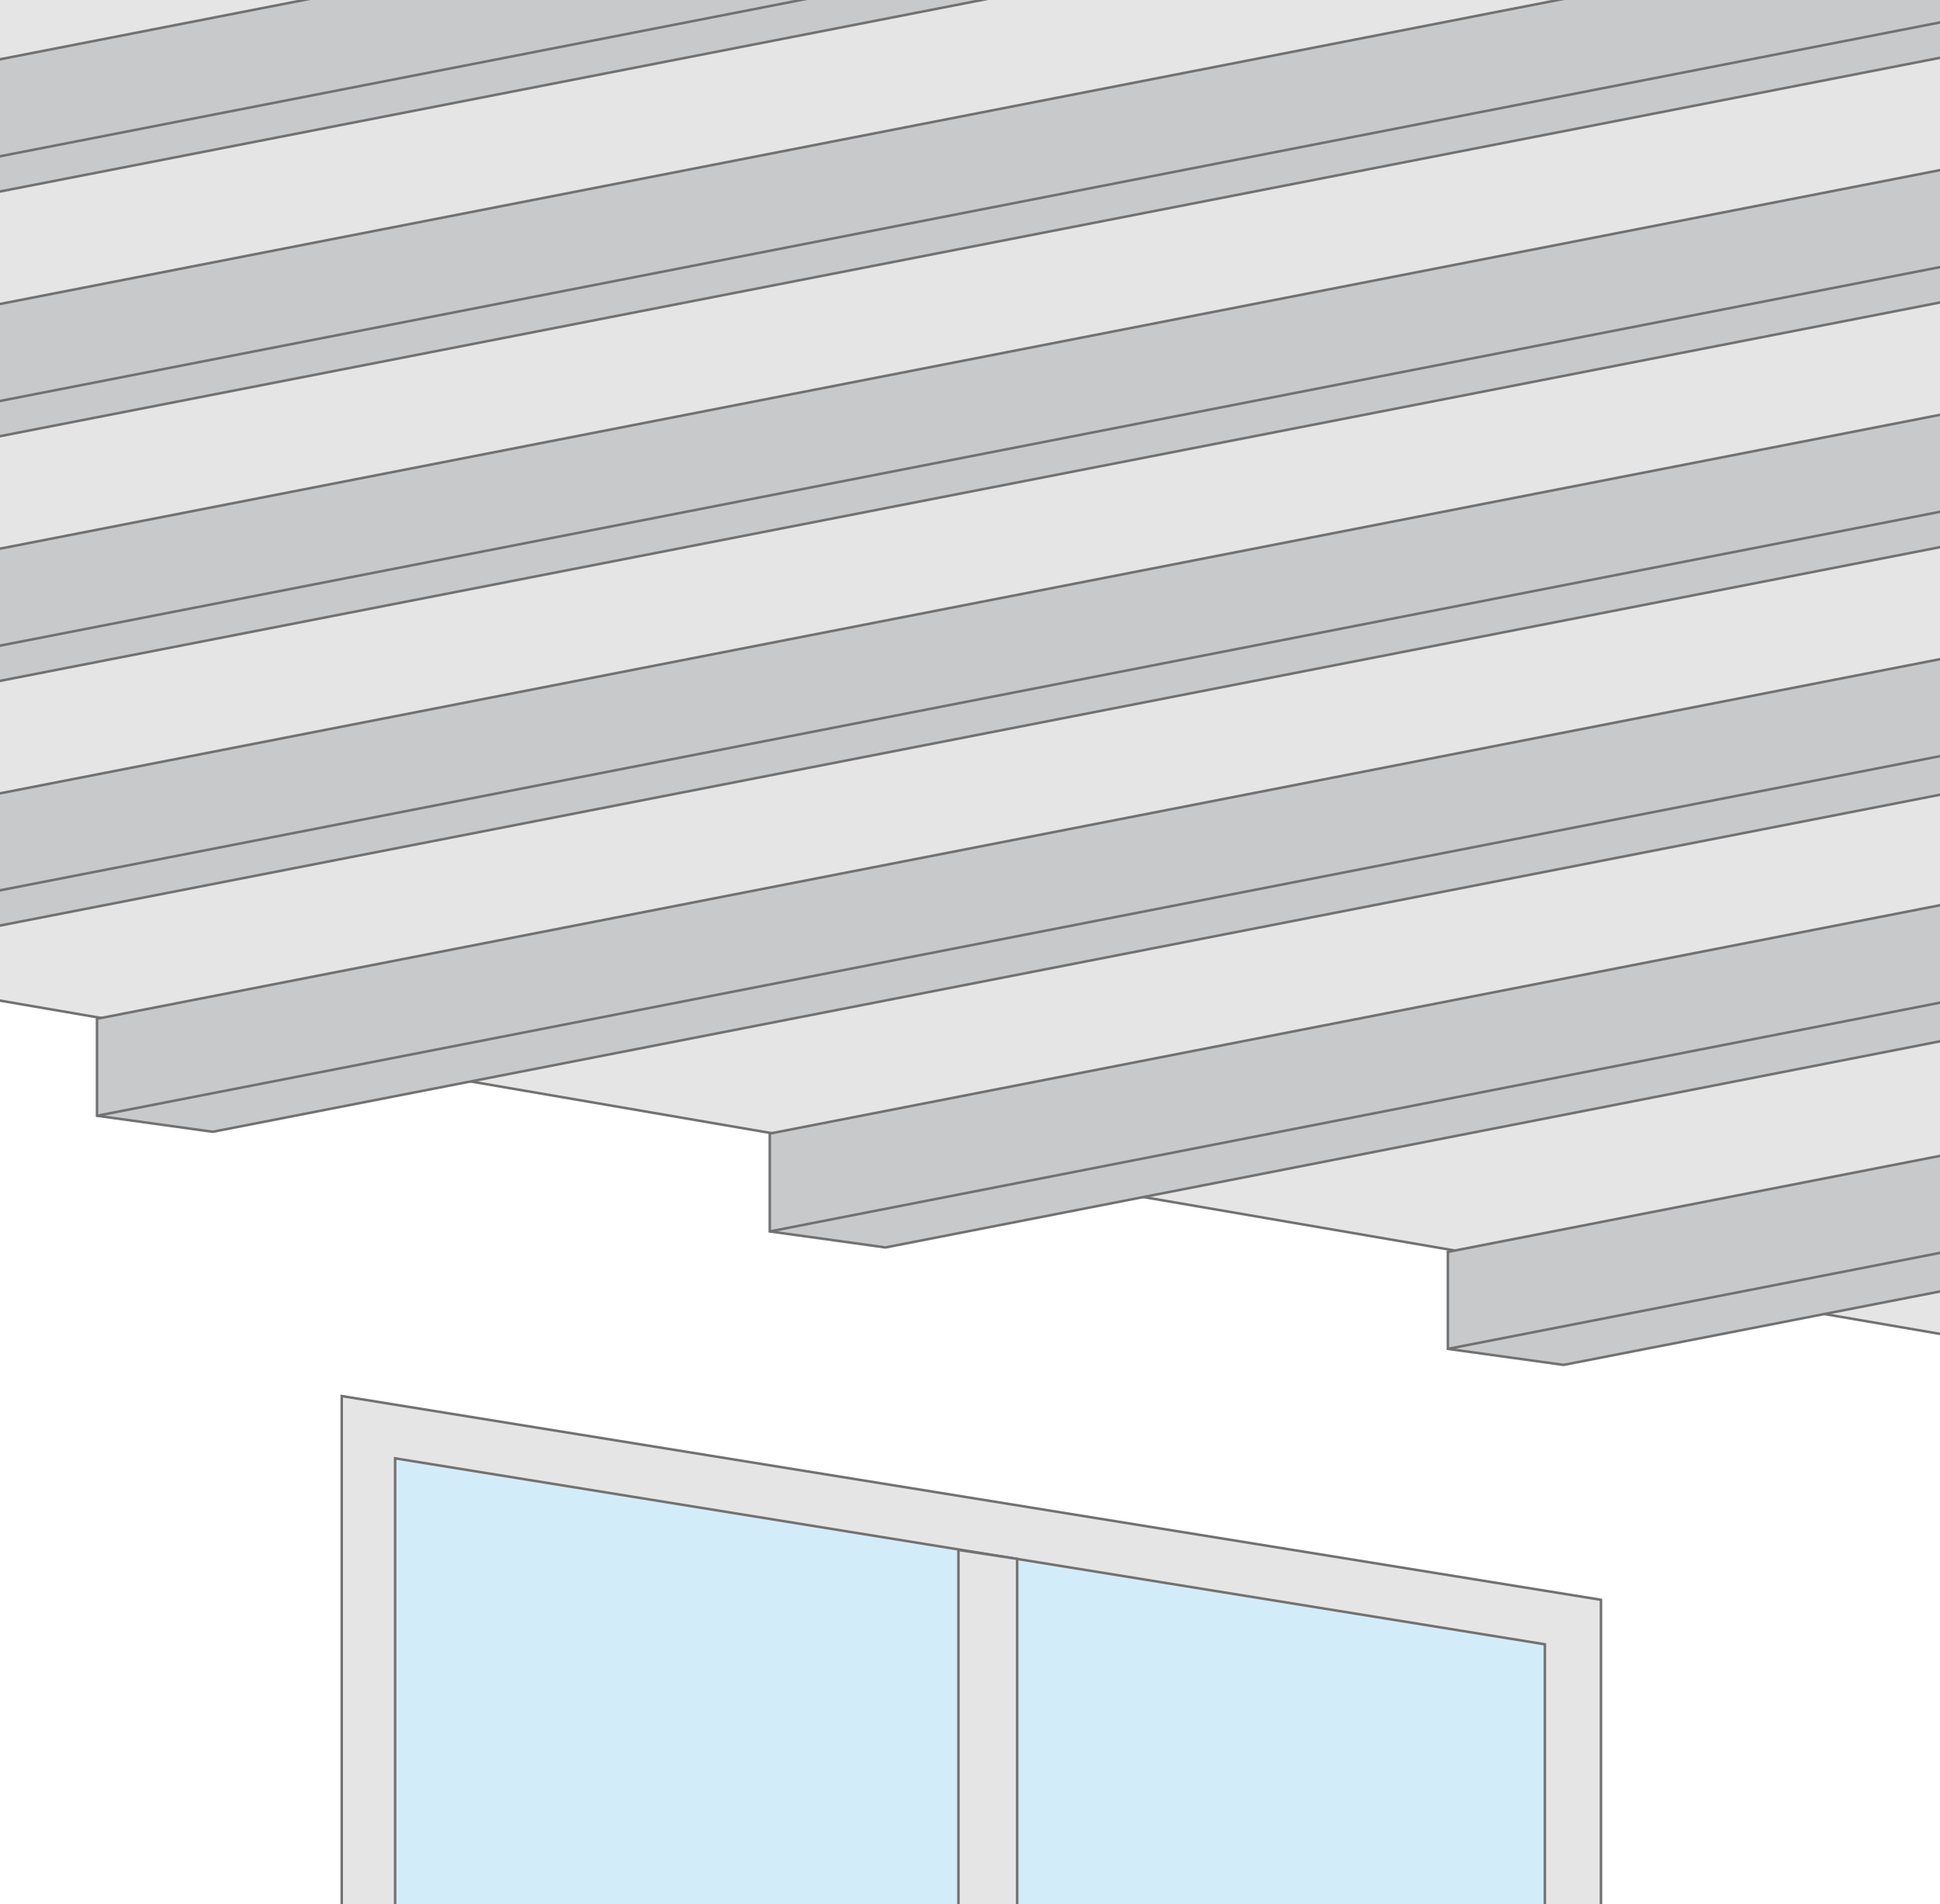 <?xml version="1.0" encoding="utf-8"?>
<!-- Generator: Adobe Illustrator 25.4.8, SVG Export Plug-In . SVG Version: 6.00 Build 0)  -->
<svg version="1.1" id="レイヤー_1" xmlns="http://www.w3.org/2000/svg" xmlns:xlink="http://www.w3.org/1999/xlink" x="0px"
	 y="0px" viewBox="0 0 218 214" style="enable-background:new 0 0 218 214;" xml:space="preserve">
<rect x="0" y="0" width="218" height="214" fill="#333333" stroke="none"/>
<style type="text/css">
	.st0{clip-path:url(#SVGID_00000058585926383635676620000012413156309844208294_);fill:#FFFFFF;}
	
		.st1{clip-path:url(#SVGID_00000154421303438063714850000005972844703778203325_);fill:#E5E5E6;stroke:#727171;stroke-width:0.283;}
	
		.st2{clip-path:url(#SVGID_00000036949570881596558140000011738040100697676219_);fill:#E5E5E6;stroke:#727171;stroke-width:0.283;}
	
		.st3{clip-path:url(#SVGID_00000000918593337274823770000000693020244441527688_);fill:#C8C9CA;stroke:#727171;stroke-width:0.283;}
	
		.st4{clip-path:url(#SVGID_00000133498625492109190610000017383180286761071025_);fill:#D2ECFA;stroke:#727171;stroke-width:0.283;}
	
		.st5{clip-path:url(#SVGID_00000044862063952286792910000002584586175101232775_);fill:#E5E5E6;stroke:#727171;stroke-width:0.283;}
	.st6{clip-path:url(#SVGID_00000136378716011442035520000000223621475441413258_);fill:none;stroke:#727171;stroke-width:0.283;}
	
		.st7{clip-path:url(#SVGID_00000081611688655267078750000008088387636537342114_);fill:#C8C9CA;stroke:#727171;stroke-width:0.283;}
	.st8{clip-path:url(#SVGID_00000111162994119978212850000005952477965003689865_);fill:none;stroke:#727171;stroke-width:0.283;}
	
		.st9{clip-path:url(#SVGID_00000068656988383272197880000017784812636305345945_);fill:#C8C9CA;stroke:#727171;stroke-width:0.283;}
	.st10{clip-path:url(#SVGID_00000160153268388431978630000012760970653162139058_);fill:none;stroke:#727171;stroke-width:0.283;}
	
		.st11{clip-path:url(#SVGID_00000133520644891403495470000016278728836008908475_);fill:#C8C9CA;stroke:#727171;stroke-width:0.283;}
	.st12{clip-path:url(#SVGID_00000127012891410224768220000003027054200562961066_);fill:none;stroke:#727171;stroke-width:0.283;}
	
		.st13{clip-path:url(#SVGID_00000111914331189058457690000011770427610498693535_);fill:#C8C9CA;stroke:#727171;stroke-width:0.283;}
	.st14{clip-path:url(#SVGID_00000106830515525655808080000001735454764499685293_);fill:none;stroke:#727171;stroke-width:0.283;}
	
		.st15{clip-path:url(#SVGID_00000175314994265211378410000000338003570995223706_);fill:#C8C9CA;stroke:#727171;stroke-width:0.283;}
	.st16{clip-path:url(#SVGID_00000080176586093697389560000005637004832302877105_);fill:none;stroke:#727171;stroke-width:0.283;}
	
		.st17{clip-path:url(#SVGID_00000088126211962257713370000011136227246890407299_);fill:#C8C9CA;stroke:#727171;stroke-width:0.283;}
	.st18{clip-path:url(#SVGID_00000019641379699392692030000004912868747862372263_);fill:none;stroke:#727171;stroke-width:0.283;}
</style>
<g id="レイヤー_2_00000015334827007305177900000011743441841386493318_">
</g>
<g id="レイヤー_4">
</g>
<g>
	<g>
		<defs>
			<rect id="SVGID_1_" width="218" height="214"/>
		</defs>
		<clipPath id="SVGID_00000159462633126406778910000014387722900141743001_">
			<use xlink:href="#SVGID_1_"  style="overflow:visible;"/>
		</clipPath>
		<polygon style="clip-path:url(#SVGID_00000159462633126406778910000014387722900141743001_);fill:#FFFFFF;" points="-14.3,110 
			231.3,152.2 232.5,275.7 -18.3,246.8 		"/>
	</g>
	<g>
		<defs>
			<rect id="SVGID_00000062150529336816211390000015639506833539110785_" width="218" height="214"/>
		</defs>
		<clipPath id="SVGID_00000099651463108839234460000011374748027386052480_">
			<use xlink:href="#SVGID_00000062150529336816211390000015639506833539110785_"  style="overflow:visible;"/>
		</clipPath>
		
			<polygon style="clip-path:url(#SVGID_00000099651463108839234460000011374748027386052480_);fill:#E5E5E6;stroke:#727171;stroke-width:0.283;" points="
			-14.3,-47.6 -14.3,110 231.3,152.2 231.3,-43.2 		"/>
	</g>
	<g>
		<defs>
			<rect id="SVGID_00000080177710697241085530000004338745635988591770_" width="218" height="214"/>
		</defs>
		<clipPath id="SVGID_00000011012414529736966890000014185677362816584097_">
			<use xlink:href="#SVGID_00000080177710697241085530000004338745635988591770_"  style="overflow:visible;"/>
		</clipPath>
		
			<polygon style="clip-path:url(#SVGID_00000011012414529736966890000014185677362816584097_);fill:#E5E5E6;stroke:#727171;stroke-width:0.283;" points="
			179.9,264.6 38.4,241.8 38.4,156.9 179.9,179.8 		"/>
	</g>
	<g>
		<defs>
			<rect id="SVGID_00000148645504671685304860000008742542555392166285_" width="218" height="214"/>
		</defs>
		<clipPath id="SVGID_00000016049026710728114560000009929564087077363890_">
			<use xlink:href="#SVGID_00000148645504671685304860000008742542555392166285_"  style="overflow:visible;"/>
		</clipPath>
		
			<polygon style="clip-path:url(#SVGID_00000016049026710728114560000009929564087077363890_);fill:#C8C9CA;stroke:#727171;stroke-width:0.283;" points="
			238.6,-29 238.6,-39.9 -38.1,14.1 -38.1,25 -33.2,28 243.6,-26 		"/>
	</g>
	<g>
		<defs>
			<rect id="SVGID_00000005243635673379157920000007382694708780148662_" width="218" height="214"/>
		</defs>
		<clipPath id="SVGID_00000088128192094119262490000006574046643389915542_">
			<use xlink:href="#SVGID_00000005243635673379157920000007382694708780148662_"  style="overflow:visible;"/>
		</clipPath>
		
			<polygon style="clip-path:url(#SVGID_00000088128192094119262490000006574046643389915542_);fill:#D2ECFA;stroke:#727171;stroke-width:0.283;" points="
			173.6,263.6 44.4,242.8 44.4,163.9 173.6,184.8 		"/>
	</g>
	<g>
		<defs>
			<rect id="SVGID_00000101089403100846845000000012861704566294635683_" width="218" height="214"/>
		</defs>
		<clipPath id="SVGID_00000119085614901769094710000011216884935494180250_">
			<use xlink:href="#SVGID_00000101089403100846845000000012861704566294635683_"  style="overflow:visible;"/>
		</clipPath>
		
			<polygon style="clip-path:url(#SVGID_00000119085614901769094710000011216884935494180250_);fill:#E5E5E6;stroke:#727171;stroke-width:0.283;" points="
			114.3,254 107.7,253 107.7,174.2 114.3,175.2 		"/>
	</g>
	<g>
		<defs>
			<rect id="SVGID_00000046311334785344052410000013154335716530603401_" width="218" height="214"/>
		</defs>
		<clipPath id="SVGID_00000103265045091390301790000006307233436805435556_">
			<use xlink:href="#SVGID_00000046311334785344052410000013154335716530603401_"  style="overflow:visible;"/>
		</clipPath>
		
			<line style="clip-path:url(#SVGID_00000103265045091390301790000006307233436805435556_);fill:none;stroke:#727171;stroke-width:0.283;" x1="-38.1" y1="25" x2="238.6" y2="-29"/>
	</g>
	<g>
		<defs>
			<rect id="SVGID_00000045600481640127750460000001164794176794934963_" width="218" height="214"/>
		</defs>
		<clipPath id="SVGID_00000116229767259527827270000013032650951267921320_">
			<use xlink:href="#SVGID_00000045600481640127750460000001164794176794934963_"  style="overflow:visible;"/>
		</clipPath>
		
			<polygon style="clip-path:url(#SVGID_00000116229767259527827270000013032650951267921320_);fill:#C8C9CA;stroke:#727171;stroke-width:0.283;" points="
			238.6,-1.5 238.6,-12.4 -38.1,41.6 -38.1,52.5 -33.2,55.5 243.6,1.5 		"/>
	</g>
	<g>
		<defs>
			<rect id="SVGID_00000104698915776402483920000015928825314896179633_" width="218" height="214"/>
		</defs>
		<clipPath id="SVGID_00000057865810211631352000000014227640730820909709_">
			<use xlink:href="#SVGID_00000104698915776402483920000015928825314896179633_"  style="overflow:visible;"/>
		</clipPath>
		
			<line style="clip-path:url(#SVGID_00000057865810211631352000000014227640730820909709_);fill:none;stroke:#727171;stroke-width:0.283;" x1="-38.1" y1="52.5" x2="238.6" y2="-1.5"/>
	</g>
	<g>
		<defs>
			<rect id="SVGID_00000132778096643850644160000003361200456217701773_" width="218" height="214"/>
		</defs>
		<clipPath id="SVGID_00000039815355691859791490000004297107760111890312_">
			<use xlink:href="#SVGID_00000132778096643850644160000003361200456217701773_"  style="overflow:visible;"/>
		</clipPath>
		
			<polygon style="clip-path:url(#SVGID_00000039815355691859791490000004297107760111890312_);fill:#C8C9CA;stroke:#727171;stroke-width:0.283;" points="
			238.6,26 238.6,15.1 -38.1,69.1 -38.1,80 -33.2,83 243.6,29 		"/>
	</g>
	<g>
		<defs>
			<rect id="SVGID_00000048462235176662401830000006722342056586783409_" width="218" height="214"/>
		</defs>
		<clipPath id="SVGID_00000008832497676375178690000009175339197740553633_">
			<use xlink:href="#SVGID_00000048462235176662401830000006722342056586783409_"  style="overflow:visible;"/>
		</clipPath>
		
			<line style="clip-path:url(#SVGID_00000008832497676375178690000009175339197740553633_);fill:none;stroke:#727171;stroke-width:0.283;" x1="-38.1" y1="80" x2="238.6" y2="26"/>
	</g>
	<g>
		<defs>
			<rect id="SVGID_00000159449722821704509620000011103311686788069762_" width="218" height="214"/>
		</defs>
		<clipPath id="SVGID_00000145772784553477529790000008146324688296682413_">
			<use xlink:href="#SVGID_00000159449722821704509620000011103311686788069762_"  style="overflow:visible;"/>
		</clipPath>
		
			<polygon style="clip-path:url(#SVGID_00000145772784553477529790000008146324688296682413_);fill:#C8C9CA;stroke:#727171;stroke-width:0.283;" points="
			238.6,53.5 238.6,42.6 -38.1,96.6 -38.1,107.5 -33.2,110.5 243.6,56.5 		"/>
	</g>
	<g>
		<defs>
			<rect id="SVGID_00000134969529141848038310000018030097193558760071_" width="218" height="214"/>
		</defs>
		<clipPath id="SVGID_00000127751744395418127490000013389899075917502383_">
			<use xlink:href="#SVGID_00000134969529141848038310000018030097193558760071_"  style="overflow:visible;"/>
		</clipPath>
		
			<line style="clip-path:url(#SVGID_00000127751744395418127490000013389899075917502383_);fill:none;stroke:#727171;stroke-width:0.283;" x1="-38.1" y1="107.5" x2="238.6" y2="53.5"/>
	</g>
	<g>
		<defs>
			<rect id="SVGID_00000141422456334568265270000009194500143349749161_" width="218" height="214"/>
		</defs>
		<clipPath id="SVGID_00000154406347993178121460000002311909346122235068_">
			<use xlink:href="#SVGID_00000141422456334568265270000009194500143349749161_"  style="overflow:visible;"/>
		</clipPath>
		
			<polygon style="clip-path:url(#SVGID_00000154406347993178121460000002311909346122235068_);fill:#C8C9CA;stroke:#727171;stroke-width:0.283;" points="
			287.6,71.4 287.6,60.5 10.9,114.5 10.9,125.4 23.9,127.2 300.6,73.2 		"/>
	</g>
	<g>
		<defs>
			<rect id="SVGID_00000024695095585641165540000016324791619468916378_" width="218" height="214"/>
		</defs>
		<clipPath id="SVGID_00000132789345881846609210000004368474225396687539_">
			<use xlink:href="#SVGID_00000024695095585641165540000016324791619468916378_"  style="overflow:visible;"/>
		</clipPath>
		
			<line style="clip-path:url(#SVGID_00000132789345881846609210000004368474225396687539_);fill:none;stroke:#727171;stroke-width:0.283;" x1="10.9" y1="125.4" x2="287.6" y2="71.4"/>
	</g>
	<g>
		<defs>
			<rect id="SVGID_00000017514714038542326570000016164524028519547543_" width="218" height="214"/>
		</defs>
		<clipPath id="SVGID_00000057839845172682039060000009187265507899361981_">
			<use xlink:href="#SVGID_00000017514714038542326570000016164524028519547543_"  style="overflow:visible;"/>
		</clipPath>
		
			<polygon style="clip-path:url(#SVGID_00000057839845172682039060000009187265507899361981_);fill:#C8C9CA;stroke:#727171;stroke-width:0.283;" points="
			363.2,84.3 363.2,73.4 86.5,127.4 86.5,138.4 99.5,140.2 376.2,86.1 		"/>
	</g>
	<g>
		<defs>
			<rect id="SVGID_00000116224142555695238950000010200850420916093568_" width="218" height="214"/>
		</defs>
		<clipPath id="SVGID_00000005226280076030637910000006898870717808558491_">
			<use xlink:href="#SVGID_00000116224142555695238950000010200850420916093568_"  style="overflow:visible;"/>
		</clipPath>
		
			<line style="clip-path:url(#SVGID_00000005226280076030637910000006898870717808558491_);fill:none;stroke:#727171;stroke-width:0.283;" x1="86.5" y1="138.4" x2="363.2" y2="84.3"/>
	</g>
	<g>
		<defs>
			<rect id="SVGID_00000157269776333694710360000001643546656394549897_" width="218" height="214"/>
		</defs>
		<clipPath id="SVGID_00000009551268946888982450000003220241889121498765_">
			<use xlink:href="#SVGID_00000157269776333694710360000001643546656394549897_"  style="overflow:visible;"/>
		</clipPath>
		
			<polygon style="clip-path:url(#SVGID_00000009551268946888982450000003220241889121498765_);fill:#C8C9CA;stroke:#727171;stroke-width:0.283;" points="
			439.4,97.6 439.4,86.7 162.7,140.7 162.7,151.6 175.7,153.4 452.4,99.4 		"/>
	</g>
	<g>
		<defs>
			<rect id="SVGID_00000007406512188086553370000010014622528481201830_" width="218" height="214"/>
		</defs>
		<clipPath id="SVGID_00000069397622321085936640000007883265730830391712_">
			<use xlink:href="#SVGID_00000007406512188086553370000010014622528481201830_"  style="overflow:visible;"/>
		</clipPath>
		
			<line style="clip-path:url(#SVGID_00000069397622321085936640000007883265730830391712_);fill:none;stroke:#727171;stroke-width:0.283;" x1="162.7" y1="151.6" x2="439.4" y2="97.6"/>
	</g>
</g>
</svg>
